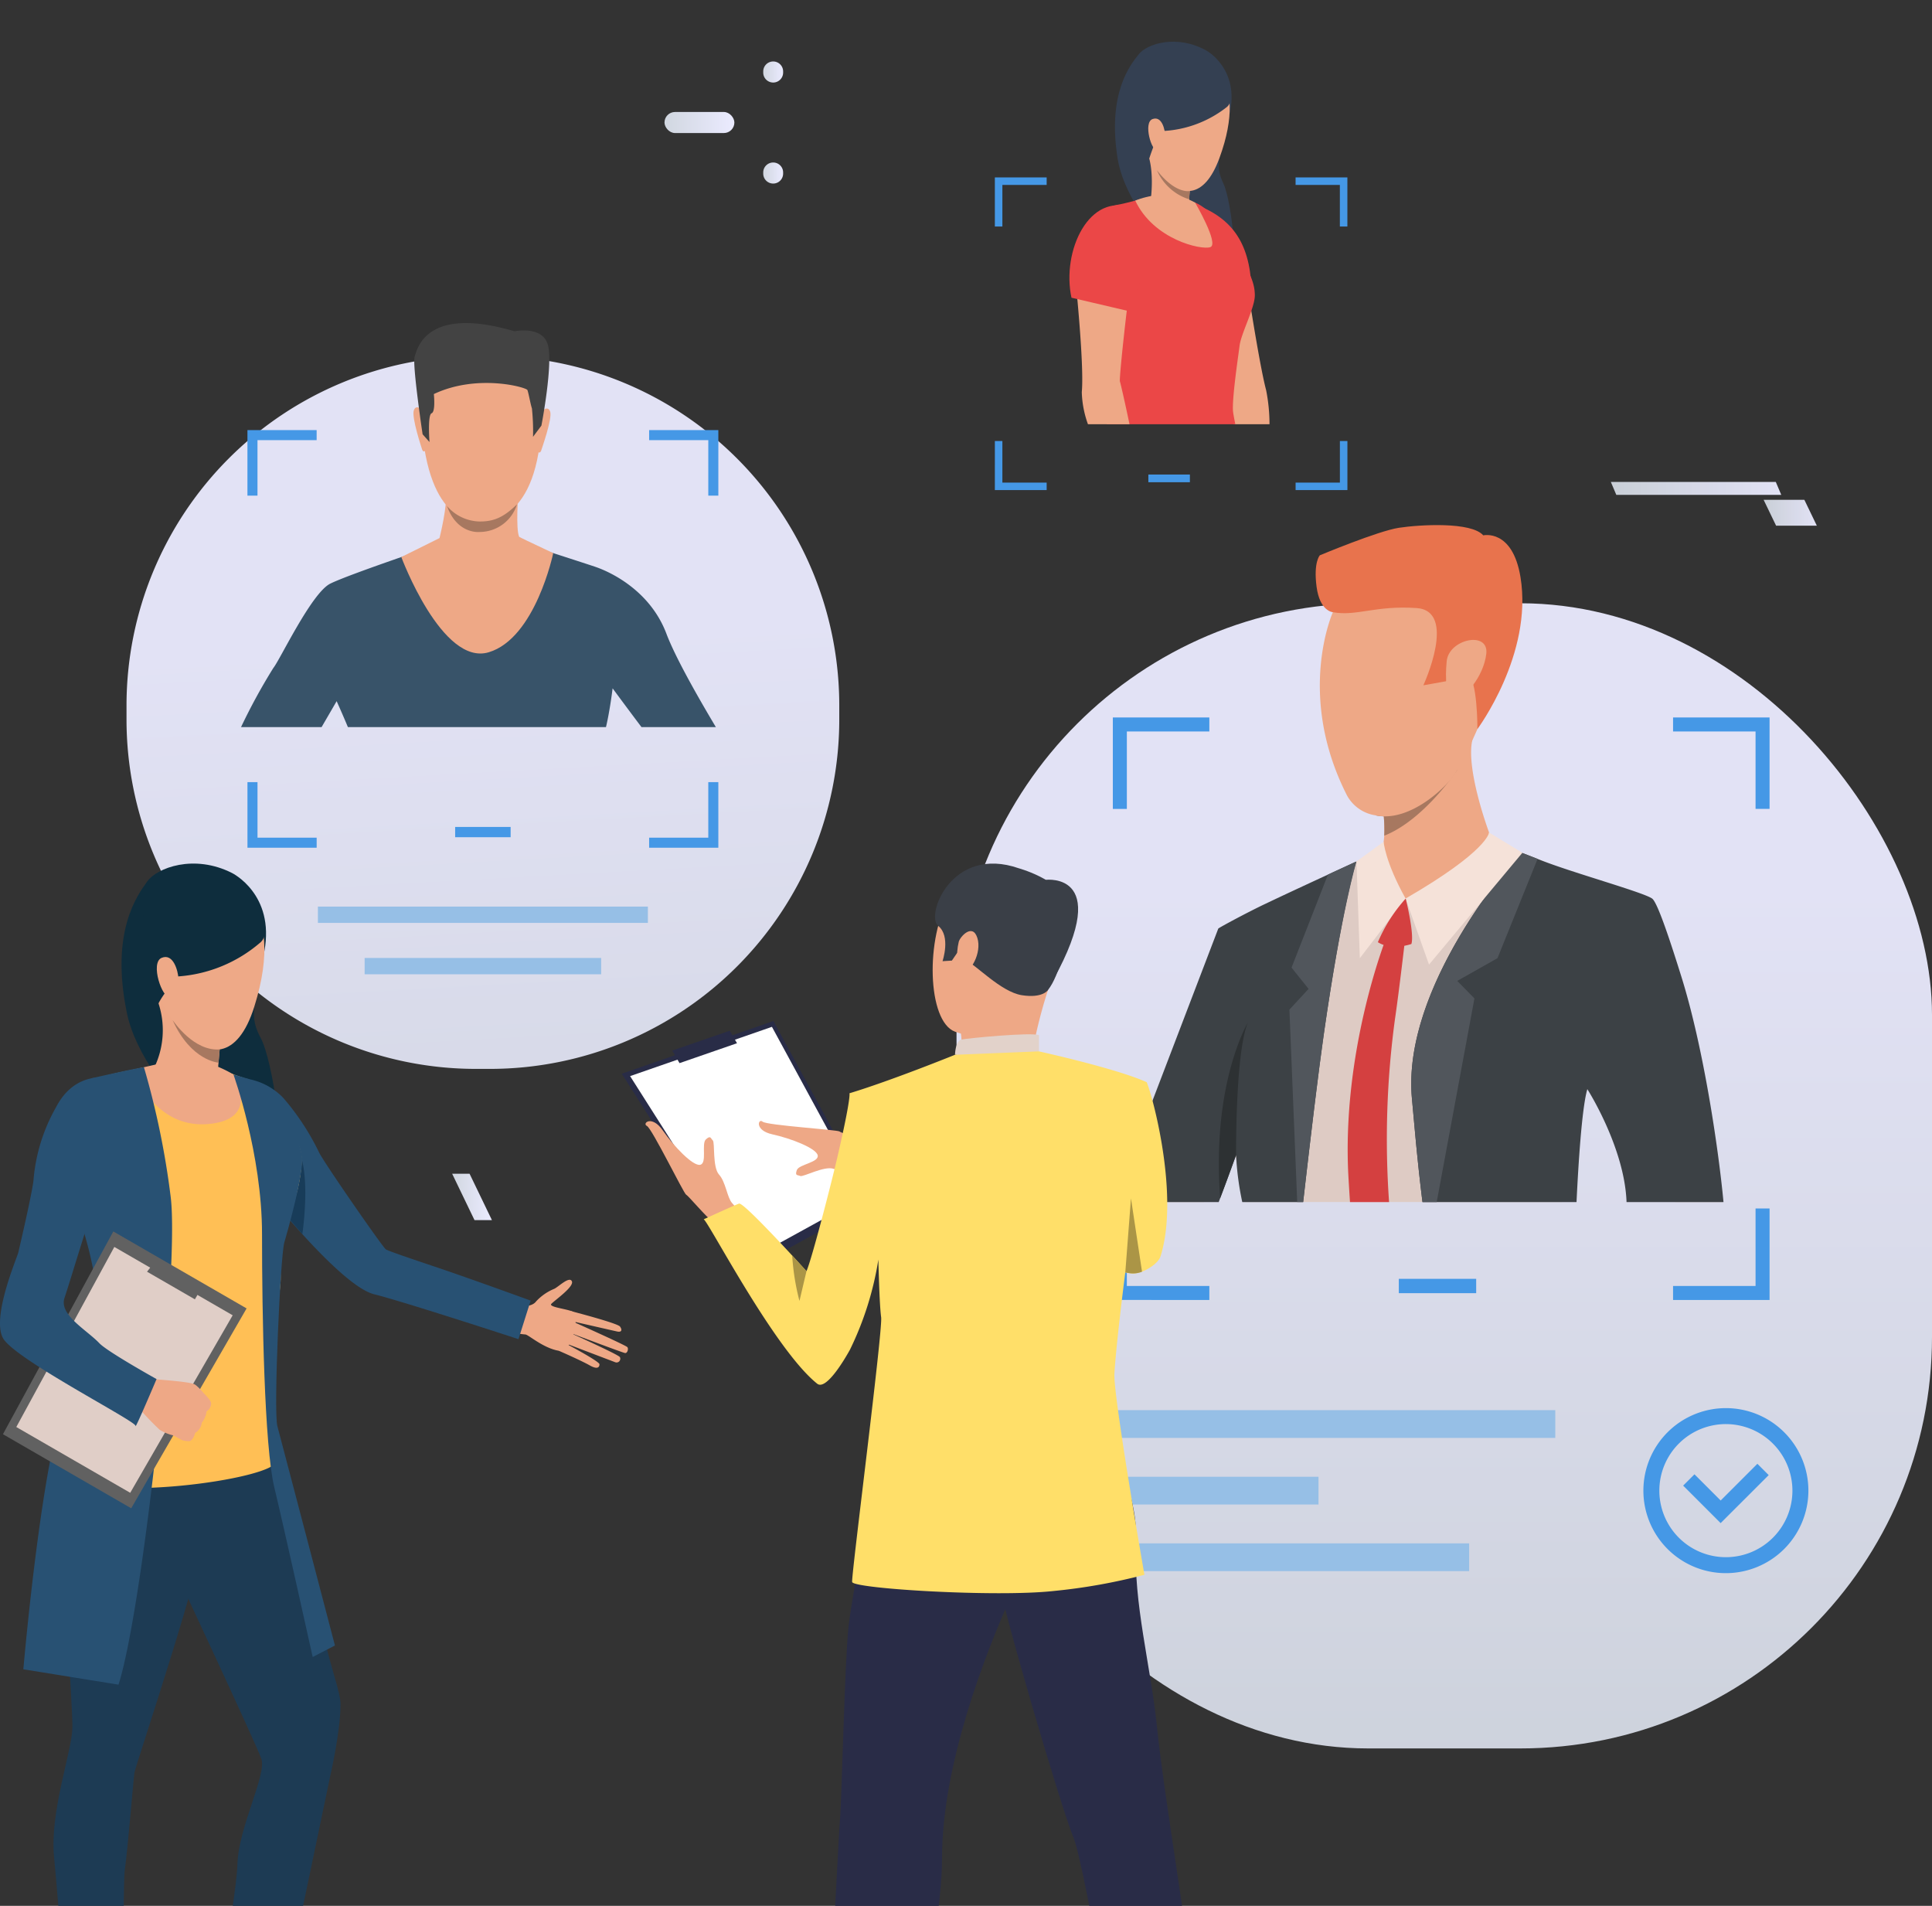 <svg xmlns="http://www.w3.org/2000/svg" xmlns:xlink="http://www.w3.org/1999/xlink" width="324.441" height="320" viewBox="0 0 324.441 320">
  <rect x="0" y="0" width="324.441" height="320" fill="#333333" stroke="none"/>
  <defs>
    <clipPath id="clip-path">
      <rect y="-7" width="324.441" height="320" fill="none"/>
    </clipPath>
    <linearGradient id="linear-gradient" x1="0.571" y1="1.795" x2="0.493" y2="0.379" gradientUnits="objectBoundingBox">
      <stop offset="0" stop-color="#d1d7e0"/>
      <stop offset="1" stop-color="#ebebff"/>
    </linearGradient>
    <linearGradient id="linear-gradient-2" x1="0.5" y1="1.147" x2="0.5" y2="0.24" xlink:href="#linear-gradient"/>
    <linearGradient id="linear-gradient-4" x1="0" y1="0.5" x2="1" y2="0.5" xlink:href="#linear-gradient"/>
  </defs>
  <g id="Carreer" transform="translate(0 7)" clip-path="url(#clip-path)" style="isolation: isolate">
    <g id="Group_8768" data-name="Group 8768" transform="translate(-742.004 -263.873)">
      <path id="Rectangle_455" data-name="Rectangle 455" d="M58.669,0h2.354a58.67,58.67,0,0,1,58.67,58.67v2.354a58.669,58.669,0,0,1-58.669,58.669H58.669A58.669,58.669,0,0,1,0,61.024V58.669A58.669,58.669,0,0,1,58.669,0Z" transform="translate(763.25 316.653)" opacity="0.95" fill="url(#linear-gradient)"/>
      <rect id="Rectangle_456" data-name="Rectangle 456" width="55.415" height="2.738" transform="translate(795.388 409.095)" fill="#96bfe6"/>
      <rect id="Rectangle_457" data-name="Rectangle 457" width="39.718" height="2.738" transform="translate(803.237 417.721)" fill="#96bfe6"/>
      <rect id="Rectangle_458" data-name="Rectangle 458" width="163.813" height="192.279" rx="69.115" transform="translate(902.633 358.165)" opacity="0.95" fill="url(#linear-gradient-2)"/>
      <g id="Group_8626" data-name="Group 8626" transform="translate(976.907 471.598)">
        <rect id="Rectangle_459" data-name="Rectangle 459" width="12.993" height="2.406" transform="translate(0 0)" fill="#4598e6"/>
      </g>
      <g id="Group_8627" data-name="Group 8627" transform="translate(927.581 493.647)">
        <rect id="Rectangle_460" data-name="Rectangle 460" width="75.602" height="4.659" transform="translate(0 0)" fill="#96bfe6"/>
        <rect id="Rectangle_461" data-name="Rectangle 461" width="61.135" height="4.659" transform="translate(0 22.367)" fill="#96bfe6"/>
        <rect id="Rectangle_462" data-name="Rectangle 462" width="35.84" height="4.659" transform="translate(0 11.183)" fill="#96bfe6"/>
      </g>
      <g id="Group_8628" data-name="Group 8628" transform="translate(928.883 377.34)">
        <path id="Path_19795" data-name="Path 19795" d="M2083.973,763.9v2.353h13.854v13h2.353V763.9Zm-94.078,15.355h2.353v-13H2006.1V763.9h-16.207Zm107.933,67.091v13.007h-13.854v2.353h16.207v-15.36Zm-105.58,0h-2.353v15.36H2006.1v-2.353h-13.854Z" transform="translate(-1989.895 -763.902)" fill="#4598e6"/>
      </g>
      <g id="Group_8631" data-name="Group 8631" transform="translate(1017.978 493.305)">
        <g id="Group_8629" data-name="Group 8629" transform="translate(0 0)">
          <path id="Path_19796" data-name="Path 19796" d="M2396.378,1302.65a13.855,13.855,0,1,1,13.855-13.855A13.871,13.871,0,0,1,2396.378,1302.65Zm0-25.029a11.174,11.174,0,1,0,11.173,11.174A11.186,11.186,0,0,0,2396.378,1277.621Z" transform="translate(-2382.523 -1274.94)" fill="#4598e6"/>
        </g>
        <g id="Group_8630" data-name="Group 8630" transform="translate(6.677 9.35)">
          <path id="Path_19797" data-name="Path 19797" d="M2418.242,1326.1l-6.295-6.295,1.9-1.9,4.4,4.4,6.166-6.166,1.9,1.9Z" transform="translate(-2411.947 -1316.143)" fill="#4598e6"/>
        </g>
      </g>
      <g id="Group_8636" data-name="Group 8636" transform="translate(782.473 311.115)">
        <path id="Path_19798" data-name="Path 19798" d="M1416.132,649.584c-2.657-7.029-9.04-10.256-12.054-11.262-1.073-.356-2.99-.982-5.009-1.635-3.639-1.176-7.615-2.455-7.615-2.455H1378.9s-4.348,1.457-8.969,3.077a0,0,0,0,1,0,0c-4.257,1.493-8.739,3.12-10.252,3.881-3.156,1.576-8.466,12.841-9.539,14.133a99.336,99.336,0,0,0-5.441,9.955h13.527c1.43-2.455,2.53-4.36,2.53-4.36s.855,1.877,1.893,4.36h43.336c.685-2.883,1.113-6.514,1.113-6.514s2.32,3.156,4.854,6.514h12.489C1421.4,660.185,1417.629,653.552,1416.132,649.584Z" transform="translate(-1344.693 -597.431)" fill="#385369"/>
        <g id="Group_8632" data-name="Group 8632" transform="translate(30.231 2.204)">
          <path id="Path_19799" data-name="Path 19799" d="M1489.663,481.863s9.818,1.547,8.323,16.908-10.16,14.1-10.74,14.087-8.7.28-9.332-18.475C1477.914,494.383,1477.638,480.514,1489.663,481.863Z" transform="translate(-1477.914 -481.771)" fill="#eea886"/>
        </g>
        <g id="Group_8633" data-name="Group 8633" transform="translate(49.884 14.359)">
          <path id="Path_19800" data-name="Path 19800" d="M1565.092,535.842s1.075-1.148,1.469.014-1.467,6.348-1.533,6.59c0,0-.2.451-.454.2S1565.092,535.842,1565.092,535.842Z" transform="translate(-1564.521 -535.336)" fill="#eea886"/>
        </g>
        <g id="Group_8634" data-name="Group 8634" transform="translate(28.962 14.147)">
          <path id="Path_19801" data-name="Path 19801" d="M1473.856,534.926s-1.053-1.169-1.47-.014,1.327,6.374,1.406,6.619c0,0,.188.454.45.211S1473.856,534.926,1473.856,534.926Z" transform="translate(-1472.322 -534.402)" fill="#eea886"/>
        </g>
        <g id="Group_8635" data-name="Group 8635" transform="translate(29.097 0)">
          <path id="Path_19802" data-name="Path 19802" d="M1494.271,489.28l-1.406,1.879a37.539,37.539,0,0,0-.186-4.766c-.226-.646-.571-2.62-.759-3.085s-8.431-2.775-15.712.674c0,0,.32,2.962-.378,3.226s-.355,4.825-.355,4.825l-1.156-1.3s-1.769-11.818-1.332-13.05,1.829-8.637,16.766-4.241c0,0,4.657-.986,5.591,2.229S1494.271,489.28,1494.271,489.28Z" transform="translate(-1472.918 -472.059)" fill="#434343"/>
        </g>
        <path id="Path_19803" data-name="Path 19803" d="M1484.393,600.909c0-.014-1.26-.619-1.26-.619-.612-1.368-.157-7.138-.157-7.138s-12.5-3.183-12.147-.749-1.077,8.088-1.077,8.088l-6.415,3.185s6.835,18.352,14.69,15.985,10.822-16.646,10.822-16.646Z" transform="translate(-1436.414 -564.386)" fill="#eea886"/>
        <path id="Path_19804" data-name="Path 19804" d="M1497.146,606.491a7.414,7.414,0,0,0,5.512,2.6c2.3,0,3.951-.645,6.242-2.879a6.581,6.581,0,0,1-6.228,4.638S1498.877,611.333,1497.146,606.491Z" transform="translate(-1462.551 -575.771)" fill="#a77860"/>
      </g>
      <g id="Group_8693" data-name="Group 8693" transform="translate(742.004 401.874)">
        <g id="Group_8641" data-name="Group 8641" transform="translate(20.411 0)">
          <g id="Group_8640" data-name="Group 8640">
            <g id="Group_8639" data-name="Group 8639">
              <g id="Group_8638" data-name="Group 8638">
                <g id="Group_8637" data-name="Group 8637">
                  <path id="Path_19805" data-name="Path 19805" d="M1274.856,873.6s7.215,3.529,5.431,13.129-2.573,10.894-.578,14.646,4.35,19.754,2.554,22.787-22.228-13.329-25.062-27.057,1.8-19.833,3.432-22.108S1268.487,870.37,1274.856,873.6Z" transform="translate(-1256.303 -872.018)" fill="#0e2d3d"/>
                </g>
              </g>
            </g>
          </g>
        </g>
        <g id="Group_8642" data-name="Group 8642" transform="translate(34.55 204.436)">
          <path id="Path_19806" data-name="Path 19806" d="M1320.3,1792.886h1.635v-7.712a21.9,21.9,0,0,1,5.22,5.094c2.012,2.956,4.779,2.7,8.993,2.516s4.025-1.886,3.648-4.276-4.654-3.144-6.037-3.522-4.524-5.788-5.534-7.106a18.06,18.06,0,0,1-2.107-3.521s-.786-3.208-4.685,0-2.767,9.37-2.327,9.936S1320.3,1792.886,1320.3,1792.886Z" transform="translate(-1318.611 -1772.933)" fill="#163342"/>
        </g>
        <g id="Group_8643" data-name="Group 8643" transform="translate(36.487 205.014)">
          <path id="Path_19807" data-name="Path 19807" d="M1335.141,1786.955c1.446.944,5.22,0,5.22,0-1.069-1.383-7.641-10.627-7.641-10.627-3.993-2.327-5.571.875-5.571.875C1328.777,1777.7,1333.694,1786.012,1335.141,1786.955Z" transform="translate(-1327.148 -1775.48)" fill="#eea886"/>
        </g>
        <g id="Group_8647" data-name="Group 8647" transform="translate(86.32 69.887)">
          <g id="Group_8646" data-name="Group 8646">
            <g id="Group_8645" data-name="Group 8645">
              <g id="Group_8644" data-name="Group 8644">
                <path id="Path_19808" data-name="Path 19808" d="M1546.96,1184.339s2.618.5,3.512-.729a8.548,8.548,0,0,1,3.034-2.1c.715-.332,2.532-2.169,2.959-1.271s-2.848,3.172-3.44,3.786,3.212.886,3.868,1.483-.151,6.872-2.74,6.383-5.032-2.719-5.5-2.715a16.125,16.125,0,0,1-1.9-.281Z" transform="translate(-1546.752 -1179.997)" fill="#eea886"/>
              </g>
            </g>
          </g>
        </g>
        <g id="Group_8651" data-name="Group 8651" transform="translate(93.846 75.144)">
          <g id="Group_8650" data-name="Group 8650">
            <g id="Group_8649" data-name="Group 8649">
              <g id="Group_8648" data-name="Group 8648">
                <path id="Path_19809" data-name="Path 19809" d="M1581.958,1203.166s7.827,2.022,8.235,2.593.274.989-.465.831-7.619-1.735-7.619-1.735,8.861,3.95,9.3,4.345c.256.231.043,1.055-.361,1.007s-9.41-3.461-9.41-3.461,8.267,3.7,8.534,4.142a.623.623,0,0,1-.783.859c-.632-.232-8.5-3.235-8.5-3.235s5.848,3.073,5.855,3.578c0,.309-.146,1.03-1.63.19s-5.193-2.455-5.193-2.455Z" transform="translate(-1579.92 -1203.166)" fill="#eea886"/>
              </g>
            </g>
          </g>
        </g>
        <g id="Group_8652" data-name="Group 8652" transform="translate(14.595 210.709)">
          <path id="Path_19810" data-name="Path 19810" d="M1231.131,1814.785h1.006v-5.66a12.311,12.311,0,0,1,2.607,4.545c.818,2.7,3.745,3.506,8.21,3.381s4.528-1.889,4.151-4.53-4.151-4.025-4.151-4.025c-1.7-1.51-5.911-7.767-5.911-7.767a5.89,5.89,0,0,0-4.826.99c-2.122,1.713-1.463,5.582-1.4,6.588S1231.131,1814.785,1231.131,1814.785Z" transform="translate(-1230.671 -1800.578)" fill="#163342"/>
        </g>
        <g id="Group_8653" data-name="Group 8653" transform="translate(8.981 87.852)">
          <path id="Path_19811" data-name="Path 19811" d="M1215.087,1261.4s-5.32,6.917-6.764,15.124.852,35.752.79,39.808-3.836,14.15-3.082,21.791,3.733,45.671,3.733,45.671l8.153-1.618s-.472-38.77,0-41.977,1.418-14.9,1.607-16.219,11.977-36,11.977-41.915S1227.916,1251.746,1215.087,1261.4Z" transform="translate(-1205.932 -1259.166)" fill="#1d3b54"/>
        </g>
        <g id="Group_8654" data-name="Group 8654" transform="translate(26.57 91.057)">
          <path id="Path_19812" data-name="Path 19812" d="M1301.737,1275.025s8.741,33.362,9.779,37.984,2.541,8.434,2.541,10.4c0,4.553-1.692,11.865-1.692,11.865l-11.1,53.089h-10.572s5.89-31.85,6.049-38.078,4.964-15.105,4.02-17.747-15.187-33.11-15.187-33.11S1274.789,1265.34,1301.737,1275.025Z" transform="translate(-1283.443 -1273.293)" fill="#1d3b54"/>
        </g>
        <g id="Group_8655" data-name="Group 8655" transform="translate(16.14 210.861)">
          <path id="Path_19813" data-name="Path 19813" d="M1248.219,1809.013l-5.911-7.767-4.826.99a21.879,21.879,0,0,0,3.645,6.091C1243.9,1811.425,1248.219,1809.013,1248.219,1809.013Z" transform="translate(-1237.481 -1801.246)" fill="#eea886"/>
        </g>
        <g id="Group_8657" data-name="Group 8657" transform="translate(38.079 36.095)">
          <g id="Group_8656" data-name="Group 8656">
            <path id="Path_19814" data-name="Path 19814" d="M1337.337,1031.084a10.907,10.907,0,0,1,6.327,3.258,41.757,41.757,0,0,1,5.992,9.126c.713,1.556,10.711,15.977,11.229,16.3s5.544,2,8.874,3.124c5.139,1.729,15.439,5.473,15.439,5.473l-2.046,6.477s-19.369-6.338-24.22-7.533c-5.931-1.461-19.586-18.979-19.586-18.979S1329.167,1036.4,1337.337,1031.084Z" transform="translate(-1334.163 -1031.084)" fill="#285173"/>
          </g>
        </g>
        <g id="Group_8659" data-name="Group 8659" transform="translate(9.942 33.323)">
          <g id="Group_8658" data-name="Group 8658">
            <path id="Path_19815" data-name="Path 19815" d="M1235.191,1019.109a48.822,48.822,0,0,0,6.289,2.529c1.621.324,7.91,8.494,9.012,11.476s0,7.456-2.269,12.708-.13,7-1.167,12.254-.7,24.9-.509,27.817-30.348,7.34-36.378,2.024c0,0,4.082-17.707,8.915-22.761,1.045-1.092.935-8.376.222-10.192s-8.753-15.366-8.753-15.366-.59-13.744,2.918-16.469c3.047-2.367,11.353-3.21,12.844-3.729A25.477,25.477,0,0,1,1235.191,1019.109Z" transform="translate(-1210.169 -1018.865)" fill="#ffbf55"/>
          </g>
        </g>
        <g id="Group_8661" data-name="Group 8661" transform="translate(26.088 21.791)">
          <g id="Group_8660" data-name="Group 8660">
            <path id="Path_19816" data-name="Path 19816" d="M1292.426,974.436s-.139,1.285-.3,3.023c-.062.687-.13,1.446-.192,2.223a52.487,52.487,0,0,0-.245,6.107s-4.853,4.862-10.368-5.673a14.477,14.477,0,0,0,.573-10.259C1280.147,963.938,1292.426,974.436,1292.426,974.436Z" transform="translate(-1281.321 -968.047)" fill="#eea886"/>
          </g>
        </g>
        <g id="Group_8662" data-name="Group 8662" transform="translate(48.47 49.726)">
          <path id="Path_19817" data-name="Path 19817" d="M1382.255,1103.644s1.168-7.767-.074-12.49a30.166,30.166,0,0,1-2.227,9.829Z" transform="translate(-1379.954 -1091.154)" fill="#183c59"/>
        </g>
        <g id="Group_8663" data-name="Group 8663" transform="translate(22.361 33.738)">
          <path id="Path_19818" data-name="Path 19818" d="M1264.894,1021.563s3.337,9.856,12.5,9.131,4.343-8.322,4.343-8.322a20.21,20.21,0,0,0-2.926-1.433c-.643-.124-10.129-.244-10.129-.244Z" transform="translate(-1264.894 -1020.695)" fill="#eea886"/>
        </g>
        <g id="Group_8664" data-name="Group 8664" transform="translate(39.202 35.414)">
          <path id="Path_19819" data-name="Path 19819" d="M1339.112,1028.084s4.8,13.274,4.8,26.8.386,35.565,2.062,42.525,6.444,28.481,6.444,28.481l3.737-1.933s-8.987-34.348-9.665-36.825.515-28.642,1.16-30.833,3.385-11.943,2.959-14.649c-.537-3.411-3.729-8.458-8.883-12.8Z" transform="translate(-1339.112 -1028.084)" fill="#285173"/>
        </g>
        <g id="Group_8665" data-name="Group 8665" transform="translate(3.921 34.191)">
          <path id="Path_19820" data-name="Path 19820" d="M1203.884,1022.691a137.991,137.991,0,0,1,4.494,21.781c1.511,12.231-4.639,69-8.763,81.89l-15.98-2.578s3.44-40.129,8.11-47.432,6.155-13.764,1.115-29.006,2.21-22.792,2.21-22.792S1202.483,1022.849,1203.884,1022.691Z" transform="translate(-1183.634 -1022.691)" fill="#285173"/>
        </g>
        <g id="Group_8666" data-name="Group 8666" transform="translate(0.495 61.767)">
          <path id="Path_19821" data-name="Path 19821" d="M1209.453,1157.136l-19.376,33.56-21.54-12.436,18.534-34.046Z" transform="translate(-1168.537 -1144.214)" fill="#616161"/>
        </g>
        <g id="Group_8667" data-name="Group 8667" transform="translate(2.737 64.367)">
          <path id="Path_19822" data-name="Path 19822" d="M1214.754,1167.148l-17.208,29.806-19.13-11.045,16.461-30.237Z" transform="translate(-1178.415 -1155.672)" fill="#e0cec7"/>
        </g>
        <g id="Group_8668" data-name="Group 8668" transform="translate(24.691 66.608)">
          <path id="Path_19823" data-name="Path 19823" d="M1283.2,1172.106l1.208-2.092-7.734-4.465-1.51,1.918Z" transform="translate(-1275.163 -1165.549)" fill="#616161"/>
        </g>
        <g id="Group_8674" data-name="Group 8674" transform="translate(22.919 86.545)">
          <g id="Group_8673" data-name="Group 8673">
            <g id="Group_8672" data-name="Group 8672">
              <g id="Group_8671" data-name="Group 8671">
                <g id="Group_8670" data-name="Group 8670">
                  <g id="Group_8669" data-name="Group 8669">
                    <path id="Path_19824" data-name="Path 19824" d="M1276.24,1263.84a4.008,4.008,0,0,1-1.268-.182s-.677-.393-1.174-.643a3.756,3.756,0,0,0-.393-.176,7.336,7.336,0,0,1-2.16-.914,49.167,49.167,0,0,1-3.89-4.106l1.433-2.179,1.051-2.231s6.37.411,7.232.873a2.424,2.424,0,0,1,.238.145,9.35,9.35,0,0,1,1.349,1.379c.122.105,1.271,1.229,1.231,1.708a1.569,1.569,0,0,1-.763,1.321,3.754,3.754,0,0,1-.8,1.9,2.332,2.332,0,0,1-1.123,1.726S1276.948,1263.665,1276.24,1263.84Z" transform="translate(-1267.355 -1253.408)" fill="#eea886"/>
                  </g>
                </g>
              </g>
            </g>
          </g>
        </g>
        <g id="Group_8676" data-name="Group 8676" transform="translate(0 35.898)">
          <g id="Group_8675" data-name="Group 8675">
            <path id="Path_19825" data-name="Path 19825" d="M1185.028,1030.412s-5.884-1.686-9.255,4.8a29.587,29.587,0,0,0-3.805,12.416c-.425,2.99-2.346,11.152-2.541,11.995s-4.545,10.894-2.55,14.407c2,3.532,22.371,13.925,22.241,14.7s3.527-7.859,3.527-7.859-8.241-4.593-9.59-6.007c-2.192-2.3-6.817-4.773-5.867-7.622,1.116-3.348,4.469-14.641,5.247-16.295S1189.989,1032.519,1185.028,1030.412Z" transform="translate(-1166.355 -1030.214)" fill="#285173"/>
          </g>
        </g>
        <g id="Group_8681" data-name="Group 8681" transform="translate(24.101 2.343)">
          <g id="Group_8680" data-name="Group 8680">
            <g id="Group_8679" data-name="Group 8679">
              <g id="Group_8678" data-name="Group 8678">
                <g id="Group_8677" data-name="Group 8677">
                  <path id="Path_19826" data-name="Path 19826" d="M1286.379,882.648s10.476,3.292,4.789,21.37-19.993-2.095-18.5-13.109S1286.379,882.648,1286.379,882.648Z" transform="translate(-1272.562 -882.342)" fill="#eea987"/>
                </g>
              </g>
            </g>
          </g>
        </g>
        <g id="Group_8686" data-name="Group 8686" transform="translate(23.275 0.891)">
          <g id="Group_8685" data-name="Group 8685">
            <g id="Group_8684" data-name="Group 8684">
              <g id="Group_8683" data-name="Group 8683">
                <g id="Group_8682" data-name="Group 8682">
                  <path id="Path_19827" data-name="Path 19827" d="M1289.424,888.249A23.631,23.631,0,0,1,1275.509,894s-3.348,3.925-3.6,5.466c0,0-7.772-13.247,1.782-21.189S1292.937,884.977,1289.424,888.249Z" transform="translate(-1268.922 -875.943)" fill="#0e2d3d"/>
                </g>
              </g>
            </g>
          </g>
        </g>
        <g id="Group_8691" data-name="Group 8691" transform="translate(26.331 15.685)">
          <g id="Group_8690" data-name="Group 8690">
            <g id="Group_8689" data-name="Group 8689">
              <g id="Group_8688" data-name="Group 8688">
                <g id="Group_8687" data-name="Group 8687">
                  <path id="Path_19828" data-name="Path 19828" d="M1286.024,944.759c-.067-1.316-.878-4.31-2.833-3.472s.12,6.935,1.417,6.56C1284.607,947.847,1286.183,947.872,1286.024,944.759Z" transform="translate(-1282.389 -941.141)" fill="#eea987"/>
                </g>
              </g>
            </g>
          </g>
        </g>
        <g id="Group_8692" data-name="Group 8692" transform="translate(28.987 26.272)">
          <path id="Path_19829" data-name="Path 19829" d="M1302,992.725c-.062.687-.13,1.446-.192,2.223,0,0-4.624-.276-7.714-7.153C1294.3,988.1,1297.684,993.072,1302,992.725Z" transform="translate(-1294.095 -987.795)" fill="#a77860"/>
        </g>
      </g>
      <path id="Rectangle_464" data-name="Rectangle 464" d="M39.6,0h8.74a39.6,39.6,0,0,1,39.6,39.6v0a39.6,39.6,0,0,1-39.6,39.6H39.6A39.6,39.6,0,0,1,0,39.6v0A39.6,39.6,0,0,1,39.6,0Z" transform="translate(894.7 272.329)" opacity="0.95" fill="url(#linear-gradient-2)"/>
      <g id="Group_8700" data-name="Group 8700" transform="translate(934.848 336.549)">
        <rect id="Rectangle_465" data-name="Rectangle 465" width="6.974" height="1.292" fill="#4598e6"/>
      </g>
      <g id="Group_8716" data-name="Group 8716" transform="translate(921.59 263.873)">
        <g id="Group_8703" data-name="Group 8703" transform="translate(7.651 0)">
          <g id="Group_8702" data-name="Group 8702">
            <g id="Group_8701" data-name="Group 8701">
              <path id="Path_19838" data-name="Path 19838" d="M2006.877,265.392s5.619,3.086,3.835,10.673-2.462,8.589-1.013,11.655,2.724,15.914,1.177,18.265-17.22-11.465-18.962-22.517,2.179-15.746,3.57-17.5S2001.921,262.575,2006.877,265.392Z" transform="translate(-1991.477 -263.873)" fill="#344052"/>
            </g>
          </g>
        </g>
        <g id="Group_8704" data-name="Group 8704" transform="translate(17.424 28.283)">
          <path id="Path_19839" data-name="Path 19839" d="M2050.723,424.46h-6.016c-.291-2.968-.56-5.033-.5-5.339.088-.5-5.987-16.44-6.554-17.758s-2.8-4.849-3.09-8.178,4.047-4.672,4.047-4.672c5.858,1.049,7.843,9.154,7.843,9.154s2.46,16.433,3.7,21.057A29.477,29.477,0,0,1,2050.723,424.46Z" transform="translate(-2034.545 -388.512)" fill="#eea886"/>
        </g>
        <path id="Path_19840" data-name="Path 19840" d="M2048.042,396.706l-8.959,3.777s-8.235-20.435-1.333-18.154C2044.632,384.6,2047.727,388.881,2048.042,396.706Z" transform="translate(-2017.467 -355.312)" fill="#eb4747"/>
        <g id="Group_8705" data-name="Group 8705" transform="translate(2.823 25.665)">
          <path id="Path_19841" data-name="Path 19841" d="M1995.956,402.326c-.261,2.029-1.333,9.216-1.094,11.157.041.32.173,1.057.372,2.058h-21.6c.574-2.051,1.1-3.866,1.414-4.923,1.05-3.48.044-4.411-.486-7.194-.206-1.09-.931-3.159-1.723-5.5-.265-.781-.538-1.594-.8-2.411a49.786,49.786,0,0,1-1.664-7.71c-1.3-8.31,5.089-9.109,5.089-9.109,2.375-.438,6.524-1.72,6.524-1.72l6.5,1.352a7.049,7.049,0,0,1,1.521.9,0,0,0,0,1,0,0,11.835,11.835,0,0,1,1.462,1.281,39.243,39.243,0,0,1,3.535,5.11c.431.7.865,1.425,1.274,2.136,1.322,2.286,2.261,4.131,2.231,6.212C1998.485,396.015,1996.218,400.3,1995.956,402.326Z" transform="translate(-1970.198 -376.975)" fill="#eb4747"/>
        </g>
        <path id="Path_19842" data-name="Path 19842" d="M2016.534,378.513s4.071,6.958,2.557,7.478-9.494-1.238-12.612-7.812C2006.48,378.18,2011.718,375.8,2016.534,378.513Z" transform="translate(-1995.424 -351.495)" fill="#eea886"/>
        <path id="Path_19843" data-name="Path 19843" d="M2020.613,351.292s-3.616,1.531-6.891-3.508c0,0,.88-5.721-.981-9.03s8.132,3.967,8.132,3.967-.162.682-.329,1.689c-.086.516-.174,1.115-.241,1.751-.056.53-.1,1.087-.119,1.642A8.979,8.979,0,0,0,2020.613,351.292Z" transform="translate(-2000.086 -321.096)" fill="#eea886"/>
        <path id="Path_19844" data-name="Path 19844" d="M1985.191,431.289c-.745,3.829-6.086,8.627-6.086,8.627-.264-.783-.537-1.595-.8-2.411A34.952,34.952,0,0,0,1985.191,431.289Z" transform="translate(-1973.644 -393.299)" fill="#393d63"/>
        <g id="Group_8706" data-name="Group 8706" transform="translate(0.801 28.533)">
          <path id="Path_19845" data-name="Path 19845" d="M1970.694,402.119c-.338,1.4-1.9,15.531-1.726,16.013.1.276.854,3.546,1.609,7.18H1963.6a17.138,17.138,0,0,1-1.035-5.387c.446-4.768-1.171-19.968-1.171-19.968s-1.447-9.194,6.182-10.343c0,0,4.507.593,4.779,3.921S1971.033,400.728,1970.694,402.119Z" transform="translate(-1961.287 -389.615)" fill="#eea886"/>
        </g>
        <path id="Path_19846" data-name="Path 19846" d="M1958.106,400.446l9.468,2.212s7.51-14.583.746-17.245C1961.191,382.606,1956.4,392.492,1958.106,400.446Z" transform="translate(-1957.759 -357.456)" fill="#eb4747"/>
        <g id="Group_8709" data-name="Group 8709" transform="translate(10.772 1.948)">
          <g id="Group_8708" data-name="Group 8708">
            <g id="Group_8707" data-name="Group 8707">
              <path id="Path_19847" data-name="Path 19847" d="M2016.636,272.84s8.229,3.02,3.013,17.219-15.862-2.424-14.254-11.15S2016.636,272.84,2016.636,272.84Z" transform="translate(-2005.231 -272.459)" fill="#eea987"/>
            </g>
          </g>
        </g>
        <g id="Group_8712" data-name="Group 8712" transform="translate(10.471 0.769)">
          <g id="Group_8711" data-name="Group 8711">
            <g id="Group_8710" data-name="Group 8710">
              <path id="Path_19848" data-name="Path 19848" d="M2019.883,277.452a18.862,18.862,0,0,1-11.312,4.058s-1.629,3.97-1.892,5.189c0,0-6.886-11.823,1.031-17.794S2022.806,274.976,2019.883,277.452Z" transform="translate(-2003.902 -267.262)" fill="#344052"/>
            </g>
          </g>
        </g>
        <g id="Group_8715" data-name="Group 8715" transform="translate(13.24 12.901)">
          <g id="Group_8714" data-name="Group 8714">
            <g id="Group_8713" data-name="Group 8713">
              <path id="Path_19849" data-name="Path 19849" d="M2018.947,323.695c0-1.052-.538-3.469-2.128-2.875s-.166,5.534.882,5.284C2017.7,326.1,2018.957,326.183,2018.947,323.695Z" transform="translate(-2016.107 -320.727)" fill="#eea987"/>
            </g>
          </g>
        </g>
        <path id="Path_19850" data-name="Path 19850" d="M2027.947,363.879a8.752,8.752,0,0,1-5.408-4.878c3.145,4.063,5.517,3.48,5.517,3.48C2028,363.011,2027.995,363.342,2027.947,363.879Z" transform="translate(-2007.839 -337.414)" fill="#a77860"/>
      </g>
      <g id="Group_8717" data-name="Group 8717" transform="translate(909.067 286.661)">
        <path id="Path_19851" data-name="Path 19851" d="M1953.074,364.3v1.263h7.437v6.98h1.263V364.3Zm-50.5,8.243h1.263v-6.98h7.437V364.3h-8.7Zm57.94,36.016v6.982h-7.437V416.8h8.7v-8.245Zm-56.677,0h-1.263V416.8h8.7v-1.263h-7.437Z" transform="translate(-1902.57 -364.297)" fill="#4598e6"/>
      </g>
      <g id="Group_8718" data-name="Group 8718" transform="translate(818.438 395.722)">
        <rect id="Rectangle_466" data-name="Rectangle 466" width="9.316" height="1.725" fill="#4598e6"/>
      </g>
      <g id="Group_8719" data-name="Group 8719" transform="translate(783.557 329.086)">
        <path id="Path_19852" data-name="Path 19852" d="M1416.927,551.257v1.687h9.934v9.323h1.687v-11.01Zm-67.458,11.01h1.687v-9.323h9.934v-1.687H1349.47Zm77.391,48.106V619.7h-9.934v1.687h11.621V610.373Zm-75.7,0h-1.687v11.014h11.621V619.7h-9.934Z" transform="translate(-1349.47 -551.257)" fill="#4598e6"/>
      </g>
      <g id="Group_8735" data-name="Group 8735" transform="translate(929.036 345.039)">
        <g id="Group_8720" data-name="Group 8720" transform="translate(2.551 53.162)">
          <path id="Path_19853" data-name="Path 19853" d="M2101.421,916.342h-7.879c-.144-.315-.26-.59-.357-.809-2.338-5.521-14.388-18.181-14.388-18.181v.028a.023.023,0,0,0-.007.014v.014c-.007.02-.014.034-.02.054s-.014.062-.028.1a.251.251,0,0,0-.013.068c-.007.021-.014.034-.021.055-.494,1.845-2.922,11.035-4.135,18.654h-53.321c-.123-.706-.268-1.379-.432-2a43.246,43.246,0,0,1-1.029-5.514c-.007-.089-.021-.171-.027-.261-.041-.322-.075-.645-.1-.96a50.594,50.594,0,0,1-.089-8.826c-.15.322-1.227,4.273-2.64,9.148-.775,2.675-1.653,5.63-2.524,8.415h-12.592l15.8-45.585c.35-.274,4.451-2.256,7.441-3.683,3.052-1.454,6.735-3.587,10.061-5.411,1.7-.933,3.306-1.776,4.7-2.414l.213-.1v-.007c2.3-1.049,3.827-1.742,3.827-1.742h.006c.055-.007.418-.041.995-.1,3.21-.309,13.168-1.241,16.5-1.433.274-.021.507-.027.686-.035a2.726,2.726,0,0,1,.335,0,42,42,0,0,1,5.171,1.77c.1.034.206.075.308.117l.384.144c.233.089.474.179.713.275.48.192.981.384,1.481.583.172.069.35.137.528.206,5.4,2.14,11.583,4.794,13.051,5.85.974.693,4,6.392,7.5,13.442C2095.29,890.309,2099.905,907.742,2101.421,916.342Z" transform="translate(-2001.815 -855.835)" fill="#decbc4"/>
        </g>
        <g id="Group_8721" data-name="Group 8721" transform="translate(44.376 35.26)">
          <path id="Path_19854" data-name="Path 19854" d="M2204.782,793.3c-.142,7.168-14.02,11.089-14.02,11.089s-5.8-7.278-4.418-7.975c.544-.274.766-1.36.833-2.578a25.221,25.221,0,0,0-.079-3.251c-.041-.507-.081-.833-.081-.833s1.983-2.092,4.506-4.585c4.408-4.359,10.468-9.942,10.478-7.721a1.975,1.975,0,0,1-.051.421C2200.885,782.868,2204.782,793.3,2204.782,793.3Z" transform="translate(-2186.13 -776.945)" fill="#eea886"/>
        </g>
        <g id="Group_8722" data-name="Group 8722" transform="translate(43.966 41.116)">
          <path id="Path_19855" data-name="Path 19855" d="M2198.041,802.748h0c-.028.042-.616.922-1.621,2.186-2.13,2.68-6.135,7.082-10.638,8.851a25.178,25.178,0,0,0-.079-3.251,7.222,7.222,0,0,1-1.378-.166,42.721,42.721,0,0,1,3.018-4.418l2.786-.833Z" transform="translate(-2184.324 -802.748)" fill="#a77860"/>
        </g>
        <g id="Group_8723" data-name="Group 8723" transform="translate(34.607 11.773)">
          <path id="Path_19856" data-name="Path 19856" d="M2168.82,697.53c-1.2,2.612-2.341,4.5-2.664,5.254h0a9.28,9.28,0,0,1-1.621,2.186c-2.287,2.464-6.538,5.713-10.717,5.6a7.236,7.236,0,0,1-1.378-.166,6.556,6.556,0,0,1-4.776-3.3c-8.658-16.951-2.39-30.812-2.39-30.812s23.674-6.695,27.378.432C2175.249,681.724,2171.641,691.394,2168.82,697.53Z" transform="translate(-2143.08 -673.442)" fill="#eea886"/>
        </g>
        <g id="Group_8724" data-name="Group 8724" transform="translate(33.909)">
          <path id="Path_19857" data-name="Path 19857" d="M2142.894,636.184s-2.2-.122-2.742-4.29c-.537-4.118.549-5.26.549-5.26s9.772-4.091,13.282-4.623,12.14-1.043,14.163,1.27c0,0,4.915-1.142,6.253,7.017,2.125,12.944-7.238,25.513-7.238,25.513s.08-8.456-1.785-9.577-3.475,1.544-3.475,1.544l-3.815.683s5.794-12.511-1.156-12.974S2146.873,636.909,2142.894,636.184Z" transform="translate(-2140.003 -621.559)" fill="#e8734d"/>
        </g>
        <g id="Group_8725" data-name="Group 8725" transform="translate(55.79 19.28)">
          <path id="Path_19858" data-name="Path 19858" d="M2236.554,710.092c.363-3.726,7.1-5.148,6.649-1.243s-3.769,7.656-5.3,7.524S2236.277,712.931,2236.554,710.092Z" transform="translate(-2236.431 -706.523)" fill="#eea886"/>
        </g>
        <g id="Group_8726" data-name="Group 8726" transform="translate(49.96 54.937)">
          <path id="Path_19859" data-name="Path 19859" d="M2256.125,884.62c-2.195-7.03-4.094-12.591-4.938-13.195-1.475-1.056-13.161-4.272-18.708-6.446-.178-.069-.357-.137-.528-.206-.5-.2-1-.391-1.482-.583-.24-.1-.48-.185-.713-.275l-.385-.144c-.1-.041-.206-.082-.308-.117-.007.007-.013.021-.027.027a91.207,91.207,0,0,0-6.124,7.832c-5.733,8.147-13.2,21.349-12.056,33.536.37,3.909.823,9.526,1.583,15.828.055.5.117,1,.186,1.509h25.868c.316-6.6.878-15.287,1.728-18.654.007-.02.013-.034.021-.055a.242.242,0,0,1,.013-.068c.007-.034.021-.068.028-.1s.013-.034.02-.054v-.014a.023.023,0,0,1,.007-.014s6.261,9.786,6.583,18.962h16.281C2262.38,913.863,2259.891,896.683,2256.125,884.62Z" transform="translate(-2210.739 -863.655)" fill="#3c4145"/>
        </g>
        <g id="Group_8727" data-name="Group 8727" transform="translate(0 56.576)">
          <path id="Path_19860" data-name="Path 19860" d="M2031.234,870.96s-1.955,6.5-4.478,22.734v.007c-.089.542-.171,1.1-.26,1.667-.007.062-.021.13-.027.2-.062.37-.117.755-.172,1.138-.007.048-.014.089-.021.137-.041.254-.082.514-.116.782-.1.638-.192,1.3-.288,1.962-.947,6.625-2.208,17.152-3.491,28.385h-10.225a47.68,47.68,0,0,1-1.036-7.907.948.948,0,0,0-.048.13c-.816,2.263-1.715,4.725-2.627,7.119l-.247.658h-17.625l17.556-45.928c.35-.274,4.869-2.709,7.859-4.128,3.121-1.488,7.064-3.32,10.562-4.931,1.673-.775,3.244-1.5,4.574-2.105Z" transform="translate(-1990.573 -870.878)" fill="#3c4145"/>
        </g>
        <g id="Group_8728" data-name="Group 8728" transform="translate(49.961 54.937)">
          <path id="Path_19861" data-name="Path 19861" d="M2225.22,881.438l-6.755,3.813,2.887,2.942-6.337,34.194h-2.386c-.878-6.913-1.378-13.12-1.77-17.337-1.762-18.846,17.042-40.1,18.208-41.4.905.343,1.879.72,2.888,1.118Z" transform="translate(-2210.742 -863.655)" fill="#51565c"/>
        </g>
        <g id="Group_8729" data-name="Group 8729" transform="translate(29.503 56.48)">
          <path id="Path_19862" data-name="Path 19862" d="M2131.85,870.455s-2.524,8.236-5.459,28.8c-.946,6.618-2.215,17.152-3.5,28.385h-.995l-1.31-32.308,3.216-3.484-2.86-3.573,6.118-15.623c1.673-.775,3.244-1.495,4.574-2.105Z" transform="translate(-2120.589 -870.455)" fill="#51565c"/>
        </g>
        <g id="Group_8730" data-name="Group 8730" transform="translate(49.008 51.617)">
          <path id="Path_19863" data-name="Path 19863" d="M2226.162,852.428l-5.6-3.4s-.157,3.07-14.02,11.089l3.937,11.089Z" transform="translate(-2206.544 -849.028)" fill="#f5e2d9"/>
        </g>
        <g id="Group_8731" data-name="Group 8731" transform="translate(40.765 53.164)">
          <path id="Path_19864" data-name="Path 19864" d="M2174.772,855.844s.218,3.313,3.688,9.542l-7.684,10.016-.56-16.245Z" transform="translate(-2170.216 -855.844)" fill="#f5e2d9"/>
        </g>
        <g id="Group_8732" data-name="Group 8732" transform="translate(44.354 62.706)">
          <path id="Path_19865" data-name="Path 19865" d="M2190.71,897.9s1.489,5.956.953,7.624c0,0-3.274,1.191-5.628-.3A26.167,26.167,0,0,1,2190.71,897.9Z" transform="translate(-2186.035 -897.895)" fill="#d44040"/>
        </g>
        <g id="Group_8733" data-name="Group 8733" transform="translate(39.285 68.66)">
          <path id="Path_19866" data-name="Path 19866" d="M2171.636,938.429a149.713,149.713,0,0,0-.988,30.71h-6.563c-.089-1.3-.171-2.647-.254-4.06-1.221-21.184,6.268-40.113,6.268-40.113l3.34-.837S2172.363,933.491,2171.636,938.429Z" transform="translate(-2163.697 -924.13)" fill="#d44040"/>
        </g>
        <g id="Group_8734" data-name="Group 8734" transform="translate(17.645 83.529)">
          <path id="Path_19867" data-name="Path 19867" d="M2071.445,1002.287c-.25,5.083-.213,9.6-.213,9.6v0c0,.025-.007.162-.017.389-.011-.086-.021-.171-.032-.255-.813,2.262-1.714,4.722-2.623,7.116a76.271,76.271,0,0,1-.2-7.756c.364-14.252,4.847-21.726,4.847-21.726C2072.173,992.14,2071.681,997.47,2071.445,1002.287Z" transform="translate(-2068.331 -989.656)" fill="#2d3133"/>
        </g>
      </g>
      <g id="Group_8758" data-name="Group 8758" transform="translate(846.422 401.874)">
        <g id="Group_8736" data-name="Group 8736" transform="translate(0 26.436)">
          <path id="Path_19868" data-name="Path 19868" d="M1668.532,1018.976l-20.97,11.527L1626.5,997.364l25.47-8.847Z" transform="translate(-1626.504 -988.517)" fill="#292c47"/>
        </g>
        <g id="Group_8737" data-name="Group 8737" transform="translate(1.395 27.415)">
          <path id="Path_19869" data-name="Path 19869" d="M1671.954,1021.315l-19.61,10.779L1632.65,1001.1l23.819-8.274Z" transform="translate(-1632.65 -992.83)" fill="#fff"/>
        </g>
        <g id="Group_8738" data-name="Group 8738" transform="translate(23.016 43.217)">
          <path id="Path_19870" data-name="Path 19870" d="M1752.8,1069.355s-3.65-1.745-5.252-2.658-5.723-2.165-6.056-2.462-12.216-1.031-12.937-1.652-1.422,1.457,1.659,2.132,7.366,2.324,7.6,3.528-3.163,1.489-3.508,2.481.1.769.584.982,4.042-1.756,5.6-1.2,3.952-.215,5.151.2,7.023,2.37,7.023,2.37Z" transform="translate(-1727.931 -1062.468)" fill="#eea886"/>
        </g>
        <g id="Group_8739" data-name="Group 8739" transform="translate(3.979 43.251)">
          <path id="Path_19871" data-name="Path 19871" d="M1660.1,1083.63s-3.066-2.76-4.55-3.914-4.268-4.55-4.678-4.748-5.728-11.111-6.595-11.548.82-1.907,2.655.733,5.058,6.036,6.284,5.789.171-3.561.971-4.271.763-.208,1.153.168-.081,4.492,1.054,5.748,1.336,3.808,2.189,4.778,4.968,5.7,4.968,5.7Z" transform="translate(-1644.04 -1062.617)" fill="#eea886"/>
        </g>
        <g id="Group_8740" data-name="Group 8740" transform="translate(86.071 211.174)">
          <path id="Path_19872" data-name="Path 19872" d="M2005.805,1803.22s.663,4.6.746,5.3,7.378-.407,7.378-.407l.591-5.481S2006.717,1802.57,2005.805,1803.22Z" transform="translate(-2005.805 -1802.625)" fill="#424773"/>
        </g>
        <g id="Group_8741" data-name="Group 8741" transform="translate(74.079 216.166)">
          <path id="Path_19873" data-name="Path 19873" d="M1965.62,1824.937a19.694,19.694,0,0,1-4.547,3.983c-2.236,1.209-5.749,1.688-7.071,2.94-.954.9-3.476,4.793,5.809,4.715s13.762.549,14.757-.942-1.439-11.008-1.439-11.008S1970.929,1825.417,1965.62,1824.937Z" transform="translate(-1952.959 -1824.625)" fill="#292c47"/>
        </g>
        <g id="Group_8742" data-name="Group 8742" transform="translate(33.798 211.174)">
          <path id="Path_19874" data-name="Path 19874" d="M1775.445,1803.22s.663,4.6.746,5.3,7.378-.407,7.378-.407l.591-5.481S1776.357,1802.57,1775.445,1803.22Z" transform="translate(-1775.445 -1802.625)" fill="#424773"/>
        </g>
        <g id="Group_8743" data-name="Group 8743" transform="translate(17.517 216.166)">
          <path id="Path_19875" data-name="Path 19875" d="M1720.649,1824.937a19.7,19.7,0,0,1-4.547,3.983c-2.236,1.209-10.463,2.2-11.785,3.454-.954.9-2.541,4.541,10.523,4.2,9.282-.242,13.762.549,14.756-.942s-1.439-11.008-1.439-11.008S1726.086,1825.47,1720.649,1824.937Z" transform="translate(-1703.699 -1824.625)" fill="#292c47"/>
        </g>
        <g id="Group_8744" data-name="Group 8744" transform="translate(63.291 93.47)">
          <path id="Path_19876" data-name="Path 19876" d="M1922.156,1283.926s6.855,10.891,6.344,20.736,2.485,20.594,3.515,30.878c1.148,11.465,5.846,38.608,6.017,44.741S1937.3,1406,1937.3,1406l-9.4.215s-7.9-47.452-9.944-52.294-12.19-39.36-12.531-43.233S1922.156,1283.926,1922.156,1283.926Z" transform="translate(-1905.418 -1283.926)" fill="#292c47"/>
        </g>
        <g id="Group_8745" data-name="Group 8745" transform="translate(32.527 91.594)">
          <path id="Path_19877" data-name="Path 19877" d="M1781.261,1279.01s-5.166,26.983-5.848,33.009-1.137,29.16-1.478,32.926-2.273,49.281-4.091,54.876h12.023s9.229-33.088,9.229-48.743,7.13-34.034,11.733-44.363,15.138-10.574,17.968-29.738C1820.8,1276.977,1785.092,1272.932,1781.261,1279.01Z" transform="translate(-1769.845 -1275.658)" fill="#292c47"/>
        </g>
        <g id="Group_8746" data-name="Group 8746" transform="translate(52.204 1.06)">
          <path id="Path_19878" data-name="Path 19878" d="M1872.943,877.533s-9.2-3.437-13.443,3.567-3.834,21.026.8,22.75,11.6.822,13.979-3.56,4.518-10.718,4.415-14.953S1875.359,878.755,1872.943,877.533Z" transform="translate(-1856.556 -876.69)" fill="#eea886"/>
        </g>
        <g id="Group_8747" data-name="Group 8747" transform="translate(56.677 19.808)">
          <path id="Path_19879" data-name="Path 19879" d="M1876.543,968.044s.383,2.484-.25,3.708,11.92,1.256,11.92,1.256a82.757,82.757,0,0,1,2.951-12.28C1893.1,955.1,1876.543,968.044,1876.543,968.044Z" transform="translate(-1876.27 -959.311)" fill="#eea886"/>
        </g>
        <g id="Group_8748" data-name="Group 8748" transform="translate(52.599)">
          <path id="Path_19880" data-name="Path 19880" d="M1877.27,893.243s-.866,1.429-4.4.875-7.851-5.26-9.328-5.776-1.49-1.384-1.49-1.384l-.924,1.35-1.569.1s1.43-4.209-.728-5.926,2.24-13.624,13.582-9.659c0,0,8.711,2.4,8.395,7.356S1879.219,890.776,1877.27,893.243Z" transform="translate(-1858.297 -872.019)" fill="#3a3f47"/>
        </g>
        <g id="Group_8749" data-name="Group 8749" transform="translate(55.955 28.663)">
          <path id="Path_19881" data-name="Path 19881" d="M1873.088,1001.769s.04-2.338,1.1-2.562,11.7-1.247,13-.736v2.724S1884.68,1002.737,1873.088,1001.769Z" transform="translate(-1873.088 -998.329)" fill="#e2d2ca"/>
        </g>
        <g id="Group_8750" data-name="Group 8750" transform="translate(56.306 11.331)">
          <path id="Path_19882" data-name="Path 19882" d="M1874.913,923.757c.2-.831,2.312-3.206,3.121-.663s-1.222,5.963-2.356,5.67S1874.41,925.864,1874.913,923.757Z" transform="translate(-1874.634 -921.951)" fill="#eea886"/>
        </g>
        <g id="Group_8751" data-name="Group 8751" transform="translate(13.69 59.726)">
          <path id="Path_19883" data-name="Path 19883" d="M1686.875,1135.222a.031.031,0,0,1,.018,0C1686.82,1135.252,1686.809,1135.255,1686.875,1135.222Z" transform="translate(-1686.832 -1135.22)" fill="#323657"/>
        </g>
        <g id="Group_8752" data-name="Group 8752" transform="translate(13.752 31.527)">
          <path id="Path_19884" data-name="Path 19884" d="M1761.117,1098.843a97.309,97.309,0,0,1-15.265,2.722c-9.622,1.061-33.665-.384-33.816-1.52s5.172-42.33,4.869-44.452-.465-9.68-.465-9.68a53.255,53.255,0,0,1-4.776,15.143c-.92,1.666-4.008,6.889-5.5,5.7-7.2-5.751-18.356-27.421-19.063-27.6.594-.259,5.286-2.418,5.944-2.638.576-.192,5.773,5.309,8.921,8.719,1.4,1.52,2.4,2.625,2.4,2.625.909-2.045,4.221-14.932,5.249-19.391,2.321-10.058,1.964-10.476,1.964-10.476,7.04-2.129,17.725-6.464,17.725-6.464l14.1-.574s12.939,2.848,18.035,5.15c.483.218.486,11.544,1.812,14.513l-4.225,8.914s-2.441,17.656-2.947,25.509C1755.851,1068.645,1761.117,1098.843,1761.117,1098.843Z" transform="translate(-1687.105 -1010.954)" fill="#ffdf69"/>
        </g>
        <g id="Group_8753" data-name="Group 8753" transform="translate(74.791 36.677)">
          <path id="Path_19885" data-name="Path 19885" d="M1971.793,1062.867c-.368,1.188-2.04,2.192-3.126,2.631a4.039,4.039,0,0,1-2.257.227l-.552-.1h0l-9.662-1.792s-2.114-24.347,13.2-30.181C1969.8,1033.783,1975.174,1051.966,1971.793,1062.867Z" transform="translate(-1956.097 -1033.65)" fill="#ffdf69"/>
        </g>
        <g id="Group_8754" data-name="Group 8754" transform="translate(84.552 56.209)">
          <path id="Path_19886" data-name="Path 19886" d="M2001.921,1132.036h0a4.038,4.038,0,0,1-2.257.227l-.552-.1h0l.953-12.442Z" transform="translate(-1999.111 -1119.72)" fill="#ab9546"/>
        </g>
        <g id="Group_8755" data-name="Group 8755" transform="translate(28.614 65.808)">
          <path id="Path_19887" data-name="Path 19887" d="M1755.005,1164.648l-1.181,5a39.536,39.536,0,0,1-1.22-7.626C1754.009,1163.543,1755.005,1164.648,1755.005,1164.648Z" transform="translate(-1752.602 -1162.023)" fill="#ab9546"/>
        </g>
        <g id="Group_8756" data-name="Group 8756" transform="translate(71.211 2.704)">
          <path id="Path_19888" data-name="Path 19888" d="M1940.32,883.959s12.059-1.51.205,18.632Z" transform="translate(-1940.32 -883.934)" fill="#3a3f47"/>
        </g>
        <g id="Group_8757" data-name="Group 8757" transform="translate(8.468 28.068)">
          <path id="Path_19889" data-name="Path 19889" d="M1665.048,1001.146l-1.226-2.106,9.655-3.331,1.225,2.094Z" transform="translate(-1663.822 -995.709)" fill="#292c47"/>
        </g>
      </g>
      <g id="Group_8759" data-name="Group 8759" transform="translate(1012.511 337.791)" opacity="0.95">
        <path id="Path_19890" data-name="Path 19890" d="M2473.594,607.182h6.84l-2.094-4.342h-6.84Z" transform="translate(-2445.843 -599.839)" fill="url(#linear-gradient-4)"/>
        <path id="Path_19891" data-name="Path 19891" d="M2459.49,607.182h1.629l-2.093-4.342h-1.63Z" transform="translate(-2434.939 -599.839)" fill="url(#linear-gradient-4)"/>
        <path id="Path_19892" data-name="Path 19892" d="M2359.351,591.789h27.7l-.919-2.171h-27.7Z" transform="translate(-2358.431 -589.618)" fill="url(#linear-gradient-4)"/>
      </g>
      <g id="Group_8766" data-name="Group 8766" transform="translate(853.592 267.194)">
        <g id="Group_8760" data-name="Group 8760" transform="translate(0 0)">
          <path id="Rectangle_467" data-name="Rectangle 467" d="M1.768,0h8.2a1.768,1.768,0,0,1,1.768,1.768v0A1.768,1.768,0,0,1,9.969,3.537h-8.2A1.768,1.768,0,0,1,0,1.768v0A1.768,1.768,0,0,1,1.768,0Z" fill="url(#linear-gradient-4)"/>
        </g>
        <g id="Group_8761" data-name="Group 8761" transform="translate(0 8.481)">
          <rect id="Rectangle_468" data-name="Rectangle 468" width="11.736" height="3.537" rx="1.769" fill="url(#linear-gradient-4)"/>
        </g>
        <g id="Group_8762" data-name="Group 8762" transform="translate(0 16.963)">
          <path id="Rectangle_469" data-name="Rectangle 469" d="M1.769,0h8.2a1.768,1.768,0,0,1,1.768,1.768v0A1.768,1.768,0,0,1,9.968,3.537h-8.2A1.768,1.768,0,0,1,0,1.769v0A1.769,1.769,0,0,1,1.769,0Z" fill="url(#linear-gradient-4)"/>
        </g>
        <g id="Group_8763" data-name="Group 8763" transform="translate(16.582 0)">
          <path id="Rectangle_470" data-name="Rectangle 470" d="M1.67,0h0a1.67,1.67,0,0,1,1.67,1.67v.2A1.669,1.669,0,0,1,1.67,3.537h0A1.669,1.669,0,0,1,0,1.868v-.2A1.67,1.67,0,0,1,1.67,0Z" fill="url(#linear-gradient-4)"/>
        </g>
        <g id="Group_8764" data-name="Group 8764" transform="translate(16.582 8.481)">
          <path id="Rectangle_471" data-name="Rectangle 471" d="M1.669,0h0a1.67,1.67,0,0,1,1.67,1.67v.2a1.67,1.67,0,0,1-1.67,1.67h0A1.669,1.669,0,0,1,0,1.868v-.2A1.669,1.669,0,0,1,1.669,0Z" fill="url(#linear-gradient-4)"/>
        </g>
        <g id="Group_8765" data-name="Group 8765" transform="translate(16.582 16.963)">
          <path id="Rectangle_472" data-name="Rectangle 472" d="M1.67,0h0A1.669,1.669,0,0,1,3.339,1.669v.2A1.669,1.669,0,0,1,1.67,3.537h0A1.669,1.669,0,0,1,0,1.868v-.2A1.67,1.67,0,0,1,1.67,0Z" fill="url(#linear-gradient-4)"/>
        </g>
      </g>
      <g id="Group_8767" data-name="Group 8767" transform="translate(817.932 453.948)">
        <path id="Path_19893" data-name="Path 19893" d="M1530.028,1109.294h12.278l-3.758-7.794h-12.278Z" transform="translate(-1520.526 -1101.5)" fill="url(#linear-gradient-4)"/>
        <path id="Path_19894" data-name="Path 19894" d="M1504.711,1109.294h2.926l-3.758-7.794h-2.926Z" transform="translate(-1500.953 -1101.5)" fill="url(#linear-gradient-4)"/>
      </g>
    </g>
  </g>
</svg>
